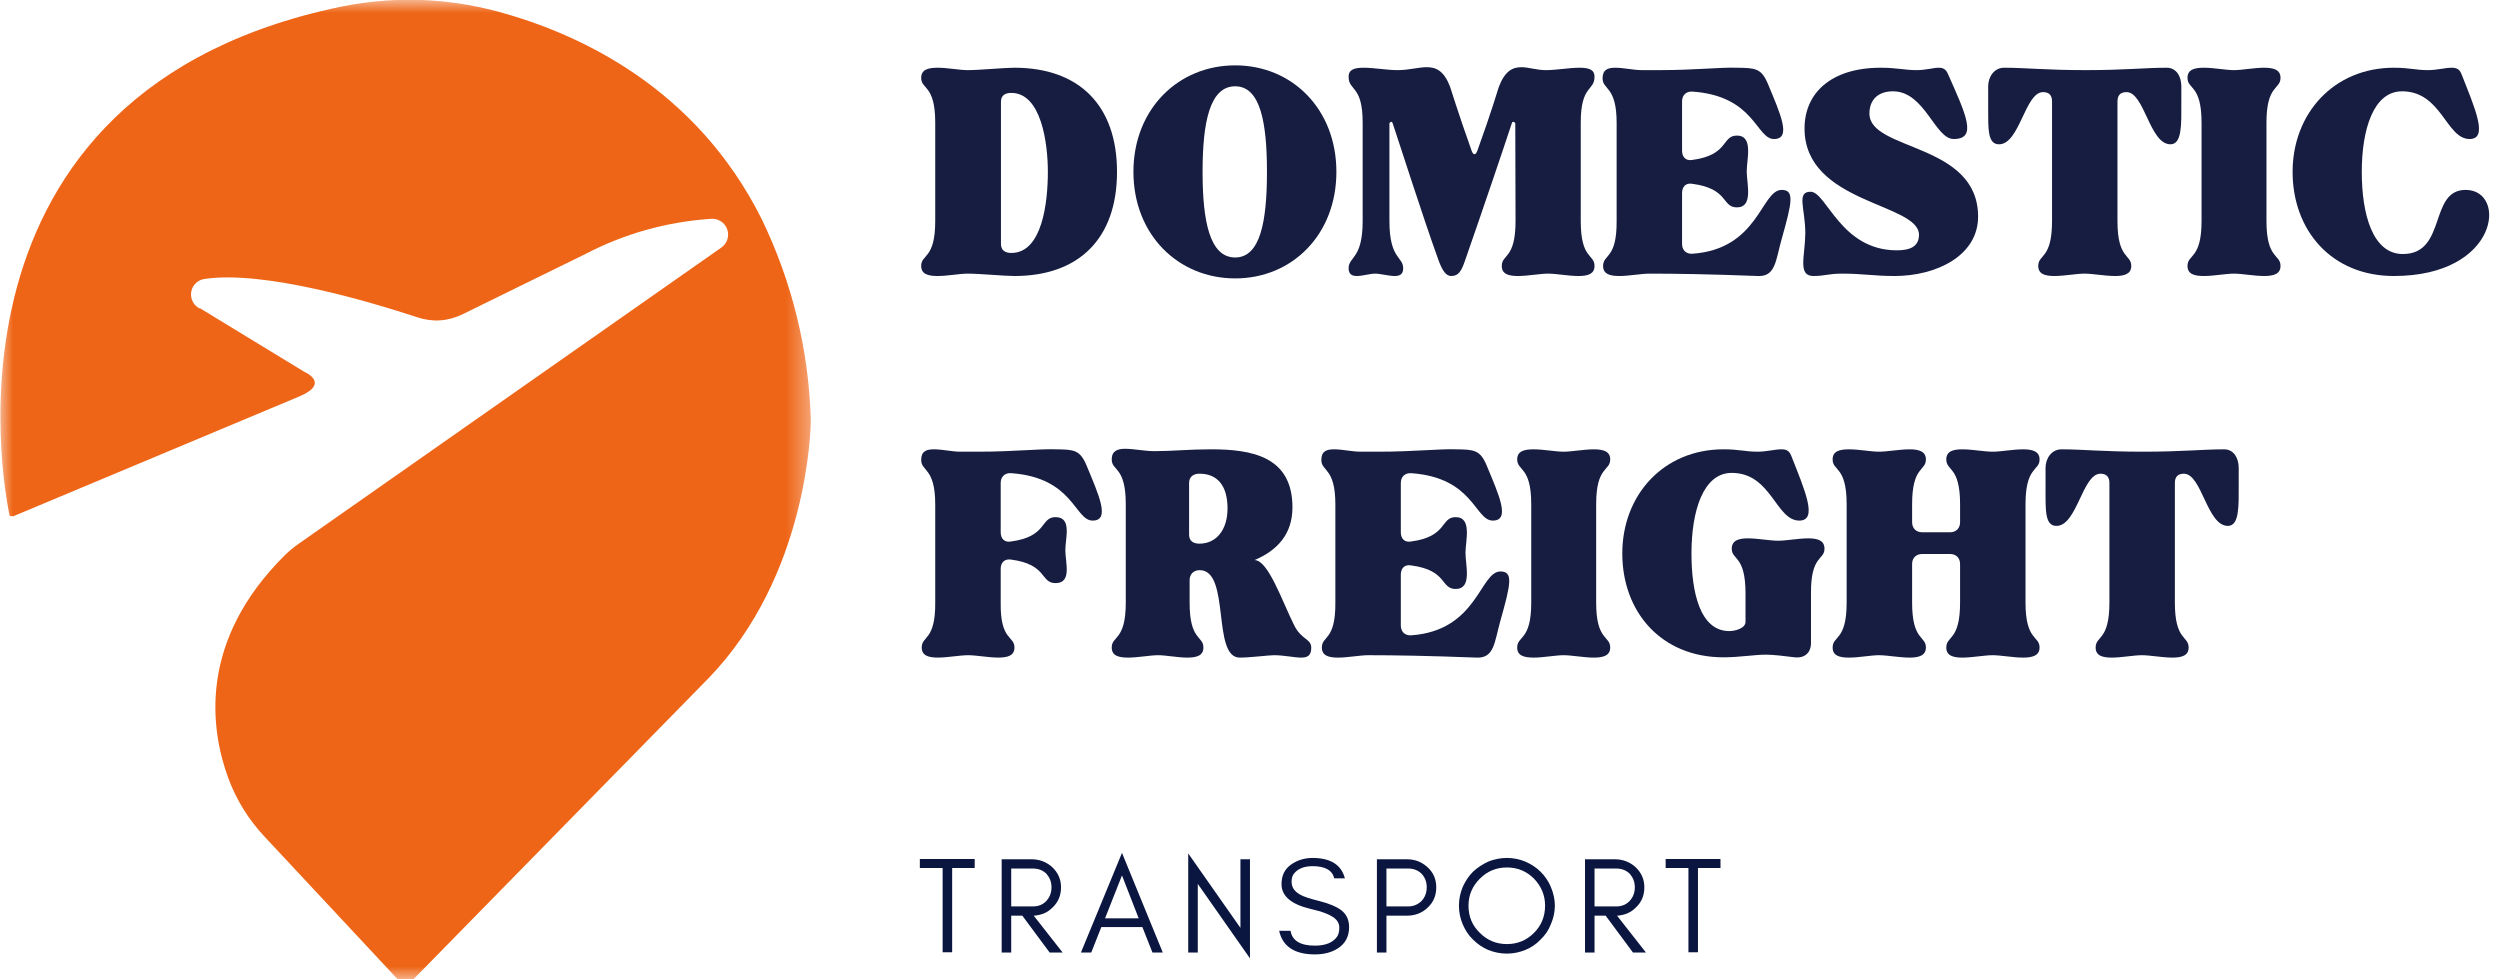 <svg width="97" height="38" viewBox="0 0 97 38" fill="none" xmlns="http://www.w3.org/2000/svg">
<path d="M37.541 10.617C38.025 10.617 38.95 10.709 39.361 10.709C41.86 10.709 43.34 9.26 43.34 6.669C43.34 4.078 41.86 2.628 39.361 2.628C38.95 2.628 38.025 2.721 37.541 2.721C37.233 2.721 36.76 2.628 36.38 2.628C36.01 2.628 35.742 2.7 35.742 3.019C35.742 3.482 36.287 3.276 36.287 4.756V8.581C36.287 10.062 35.742 9.856 35.742 10.319C35.742 10.637 36.01 10.709 36.38 10.709C36.76 10.709 37.233 10.617 37.541 10.617ZM38.837 9.465V3.954C38.837 3.697 39.001 3.605 39.238 3.605C40.4 3.605 40.657 5.548 40.657 6.669C40.657 7.851 40.441 9.815 39.238 9.815C39.001 9.815 38.837 9.712 38.837 9.465Z" fill="#161D40"/>
<path d="M47.925 10.802C50.135 10.802 51.852 9.105 51.852 6.669C51.852 4.232 50.135 2.536 47.925 2.536C45.714 2.536 43.977 4.232 43.977 6.669C43.977 9.105 45.714 10.802 47.925 10.802ZM46.66 6.669C46.66 4.746 46.938 3.348 47.925 3.348C48.901 3.348 49.158 4.746 49.158 6.669C49.158 8.591 48.901 9.99 47.925 9.99C46.938 9.99 46.66 8.591 46.66 6.669Z" fill="#161D40"/>
<path d="M52.326 2.978C52.326 3.543 52.871 3.286 52.871 4.756V8.581C52.871 10.061 52.326 9.948 52.326 10.411C52.326 10.648 52.47 10.709 52.645 10.709C52.871 10.709 53.149 10.617 53.354 10.617C53.56 10.617 53.879 10.709 54.115 10.709C54.3 10.709 54.444 10.648 54.444 10.411C54.444 9.948 53.91 10.061 53.91 8.581V4.787C53.91 4.756 54.002 4.674 54.033 4.777C54.352 5.723 55.184 8.344 55.801 10.061C55.945 10.462 56.089 10.709 56.305 10.709C56.593 10.709 56.706 10.524 56.86 10.061C57.467 8.324 58.351 5.723 58.66 4.777C58.69 4.674 58.793 4.756 58.793 4.787C58.793 5.867 58.803 7.82 58.803 8.581C58.803 10.061 58.269 9.856 58.269 10.319C58.269 10.637 58.536 10.709 58.896 10.709C59.276 10.709 59.749 10.617 60.068 10.617C60.387 10.617 60.86 10.709 61.24 10.709C61.6 10.709 61.867 10.637 61.867 10.319C61.867 9.856 61.333 10.061 61.333 8.581V4.756C61.333 3.286 61.867 3.543 61.867 2.978C61.867 2.69 61.631 2.628 61.281 2.628C60.891 2.628 60.387 2.721 59.975 2.721C59.626 2.721 59.307 2.607 59.03 2.607C58.69 2.607 58.392 2.751 58.156 3.368C58.156 3.368 57.837 4.427 57.333 5.815C57.261 6.041 57.158 6.041 57.087 5.815C56.593 4.427 56.264 3.368 56.264 3.368C56.028 2.751 55.729 2.607 55.359 2.607C55.03 2.607 54.67 2.721 54.228 2.721C53.817 2.721 53.313 2.628 52.912 2.628C52.563 2.628 52.326 2.69 52.326 2.978Z" fill="#161D40"/>
<path d="M62.18 3.039C62.18 3.492 62.725 3.337 62.725 4.756V8.581C62.735 10.061 62.2 9.856 62.2 10.319C62.2 10.637 62.468 10.709 62.827 10.709C63.208 10.709 63.681 10.617 63.999 10.617C65.007 10.617 66.323 10.637 68.205 10.709C68.893 10.74 68.893 10.113 69.13 9.27C69.531 7.851 69.634 7.368 69.13 7.368C68.328 7.368 68.246 9.671 65.655 9.846C65.418 9.856 65.264 9.702 65.264 9.465V7.491C65.264 7.234 65.418 7.09 65.655 7.131C67.084 7.316 66.796 8.046 67.392 8.046C68.04 8.046 67.773 7.131 67.773 6.648C67.773 6.175 68.04 5.26 67.392 5.26C66.796 5.26 67.084 6.021 65.655 6.206C65.418 6.247 65.264 6.103 65.264 5.846V3.934C65.264 3.697 65.418 3.543 65.655 3.553C68.091 3.718 68.133 5.394 68.832 5.394C69.531 5.394 69.068 4.396 68.595 3.255C68.338 2.638 68.091 2.638 67.392 2.628C66.734 2.607 65.747 2.721 64.39 2.721C64.174 2.721 63.948 2.721 63.701 2.721C63.383 2.721 62.992 2.628 62.673 2.628C62.385 2.628 62.18 2.7 62.18 3.039Z" fill="#161D40"/>
<path d="M70.046 9.054C70.036 9.949 69.738 10.709 70.365 10.709C70.807 10.709 70.931 10.617 71.476 10.617C72.278 10.617 72.709 10.709 73.511 10.709C75.136 10.709 76.75 9.918 76.75 8.406C76.75 5.528 72.534 5.867 72.534 4.407C72.534 3.893 72.843 3.543 73.45 3.543C74.683 3.543 75.074 5.394 75.804 5.394C76.729 5.394 76.287 4.458 75.578 2.865C75.496 2.669 75.372 2.628 75.218 2.628C75.012 2.628 74.725 2.721 74.365 2.721C73.892 2.721 73.594 2.628 72.977 2.628C71.013 2.628 70.016 3.636 70.016 4.983C70.016 7.903 74.437 7.872 74.457 9.105C74.457 9.578 74.097 9.712 73.594 9.712C71.414 9.712 70.869 7.44 70.252 7.44C69.687 7.44 70.046 8.088 70.046 9.054Z" fill="#161D40"/>
<path d="M77.562 5.599C78.364 5.599 78.57 3.574 79.269 3.574C79.495 3.574 79.619 3.687 79.619 3.934V8.581C79.619 10.062 79.084 9.856 79.084 10.319C79.084 10.637 79.351 10.709 79.711 10.709C80.091 10.709 80.564 10.617 80.883 10.617C81.192 10.617 81.675 10.709 82.066 10.709C82.415 10.709 82.693 10.637 82.693 10.319C82.693 9.856 82.158 10.062 82.158 8.581V3.934C82.158 3.687 82.281 3.574 82.508 3.574C83.207 3.574 83.402 5.599 84.214 5.599C84.667 5.599 84.636 4.818 84.636 3.996V3.348C84.636 2.978 84.451 2.628 84.07 2.628C83.217 2.628 82.446 2.721 80.924 2.721C79.392 2.721 78.59 2.628 77.758 2.628C77.377 2.628 77.141 2.978 77.141 3.348V4.191C77.141 5.013 77.12 5.599 77.562 5.599Z" fill="#161D40"/>
<path d="M84.875 10.319C84.875 10.637 85.142 10.709 85.512 10.709C85.893 10.709 86.366 10.617 86.674 10.617C86.993 10.617 87.466 10.709 87.846 10.709C88.206 10.709 88.484 10.637 88.484 10.319C88.484 9.856 87.939 10.062 87.939 8.581V4.756C87.939 3.276 88.484 3.482 88.484 3.019C88.484 2.7 88.206 2.628 87.846 2.628C87.466 2.628 86.993 2.721 86.674 2.721C86.366 2.721 85.893 2.628 85.512 2.628C85.142 2.628 84.875 2.7 84.875 3.019C84.875 3.482 85.42 3.276 85.42 4.756V8.581C85.42 10.062 84.875 9.856 84.875 10.319Z" fill="#161D40"/>
<path d="M88.953 6.669C88.953 8.941 90.465 10.709 92.881 10.709C96.973 10.709 97.291 7.368 95.667 7.368C94.228 7.368 94.947 9.856 93.23 9.856C92.058 9.856 91.637 8.314 91.637 6.669C91.637 5.024 92.089 3.543 93.199 3.543C94.742 3.543 94.906 5.394 95.821 5.394C96.561 5.394 96.027 4.201 95.502 2.865C95.42 2.669 95.297 2.628 95.122 2.628C94.875 2.628 94.556 2.721 94.197 2.721C93.724 2.721 93.498 2.628 92.881 2.628C90.557 2.628 88.953 4.397 88.953 6.669Z" fill="#161D40"/>
<path d="M36.287 19.561V23.386C36.297 24.866 35.763 24.661 35.763 25.123C35.763 25.442 36.03 25.514 36.39 25.514C36.77 25.514 37.243 25.422 37.562 25.422C37.881 25.422 38.354 25.514 38.734 25.514C39.094 25.514 39.361 25.442 39.361 25.123C39.361 24.661 38.806 24.866 38.827 23.386V22.07C38.827 21.823 38.981 21.679 39.217 21.71C40.646 21.895 40.358 22.625 40.955 22.625C41.603 22.625 41.335 21.823 41.335 21.35C41.335 20.877 41.603 20.065 40.955 20.065C40.358 20.065 40.646 20.826 39.217 21.011C38.981 21.052 38.827 20.908 38.827 20.651V18.739C38.827 18.502 38.981 18.348 39.217 18.358C41.654 18.523 41.695 20.199 42.394 20.199C43.093 20.199 42.631 19.201 42.158 18.06C41.901 17.443 41.654 17.443 40.955 17.433C40.297 17.412 39.31 17.526 37.953 17.526C37.737 17.526 37.511 17.526 37.264 17.526C36.945 17.526 36.554 17.433 36.236 17.433C35.948 17.433 35.742 17.505 35.742 17.844C35.742 18.297 36.287 18.142 36.287 19.561Z" fill="#161D40"/>
<path d="M43.135 17.824C43.135 18.287 43.68 18.081 43.68 19.562V23.386C43.68 24.867 43.135 24.661 43.135 25.124C43.135 25.443 43.402 25.515 43.772 25.515C44.153 25.515 44.626 25.422 44.934 25.422C45.242 25.422 45.695 25.515 46.065 25.515C46.425 25.515 46.692 25.443 46.692 25.124C46.692 24.661 46.157 24.867 46.157 23.386V22.512C46.157 22.276 46.312 22.122 46.548 22.122C47.751 22.122 47.011 25.515 48.101 25.515C48.512 25.515 49.221 25.422 49.427 25.422C49.838 25.422 50.208 25.515 50.486 25.515C50.722 25.515 50.877 25.443 50.877 25.134C50.877 24.774 50.496 24.836 50.208 24.25C49.735 23.294 49.201 21.731 48.676 21.731C49.55 21.361 50.147 20.734 50.147 19.685C50.147 17.711 48.574 17.433 46.98 17.433C46.157 17.433 45.458 17.505 44.8 17.505C44.42 17.505 43.988 17.413 43.659 17.413C43.361 17.413 43.135 17.495 43.135 17.824ZM46.137 20.744V18.739C46.137 18.492 46.312 18.379 46.538 18.379C47.227 18.379 47.628 18.832 47.628 19.726C47.628 20.569 47.186 21.094 46.538 21.094C46.312 21.094 46.137 21.001 46.137 20.744Z" fill="#161D40"/>
<path d="M51.268 17.845C51.268 18.297 51.812 18.143 51.812 19.562V23.386C51.823 24.867 51.288 24.661 51.288 25.124C51.288 25.443 51.556 25.515 51.915 25.515C52.296 25.515 52.769 25.422 53.087 25.422C54.095 25.422 55.411 25.443 57.292 25.515C57.981 25.545 57.981 24.918 58.218 24.075C58.619 22.656 58.722 22.173 58.218 22.173C57.416 22.173 57.334 24.476 54.743 24.651C54.506 24.661 54.352 24.507 54.352 24.27V22.297C54.352 22.04 54.506 21.895 54.743 21.937C56.172 22.122 55.884 22.852 56.48 22.852C57.128 22.852 56.861 21.937 56.861 21.453C56.861 20.98 57.128 20.065 56.48 20.065C55.884 20.065 56.172 20.826 54.743 21.011C54.506 21.052 54.352 20.909 54.352 20.651V18.739C54.352 18.503 54.506 18.349 54.743 18.359C57.179 18.523 57.221 20.199 57.92 20.199C58.619 20.199 58.156 19.202 57.683 18.061C57.426 17.444 57.179 17.444 56.48 17.433C55.822 17.413 54.835 17.526 53.478 17.526C53.262 17.526 53.036 17.526 52.789 17.526C52.471 17.526 52.08 17.433 51.761 17.433C51.473 17.433 51.268 17.505 51.268 17.845Z" fill="#161D40"/>
<path d="M58.867 25.124C58.867 25.443 59.135 25.515 59.505 25.515C59.885 25.515 60.358 25.422 60.666 25.422C60.985 25.422 61.458 25.515 61.839 25.515C62.198 25.515 62.476 25.443 62.476 25.124C62.476 24.661 61.931 24.867 61.931 23.387V19.562C61.931 18.081 62.476 18.287 62.476 17.824C62.476 17.506 62.198 17.434 61.839 17.434C61.458 17.434 60.985 17.526 60.666 17.526C60.358 17.526 59.885 17.434 59.505 17.434C59.135 17.434 58.867 17.506 58.867 17.824C58.867 18.287 59.412 18.081 59.412 19.562V23.387C59.412 24.867 58.867 24.661 58.867 25.124Z" fill="#161D40"/>
<path d="M66.873 25.504C67.49 25.504 68.055 25.401 68.528 25.401C68.785 25.401 69.248 25.453 69.638 25.504C70.019 25.545 70.266 25.329 70.266 24.949V23.026C70.255 21.535 70.79 21.741 70.79 21.289C70.79 20.97 70.523 20.888 70.163 20.888C69.782 20.888 69.309 20.98 68.991 20.98C68.672 20.98 68.199 20.888 67.819 20.888C67.459 20.888 67.192 20.97 67.192 21.289C67.192 21.741 67.726 21.535 67.726 23.026V24.126C67.726 24.383 67.315 24.486 67.099 24.486C65.958 24.486 65.629 22.975 65.629 21.474C65.629 19.829 66.081 18.348 67.192 18.348C68.734 18.348 68.898 20.199 69.813 20.199C70.553 20.199 70.019 19.006 69.495 17.67C69.412 17.474 69.289 17.433 69.114 17.433C68.867 17.433 68.549 17.526 68.189 17.526C67.716 17.526 67.49 17.433 66.873 17.433C64.549 17.433 62.945 19.201 62.945 21.474C62.945 23.746 64.457 25.504 66.873 25.504Z" fill="#161D40"/>
<path d="M71.106 17.824C71.106 18.287 71.65 18.081 71.65 19.562V23.387C71.65 24.867 71.106 24.661 71.106 25.124C71.106 25.443 71.373 25.515 71.743 25.515C72.123 25.515 72.596 25.422 72.905 25.422C73.223 25.422 73.696 25.515 74.097 25.515C74.437 25.515 74.725 25.443 74.725 25.124C74.725 24.661 74.19 24.867 74.19 23.387V21.885C74.19 21.649 74.344 21.495 74.581 21.495H75.66C75.897 21.495 76.051 21.649 76.051 21.885V23.387C76.051 24.867 75.516 24.661 75.516 25.124C75.516 25.443 75.784 25.515 76.143 25.515C76.524 25.515 76.997 25.422 77.315 25.422C77.634 25.422 78.107 25.515 78.498 25.515C78.847 25.515 79.135 25.443 79.135 25.124C79.135 24.661 78.59 24.867 78.59 23.387V19.562C78.59 18.081 79.135 18.287 79.135 17.824C79.135 17.506 78.847 17.434 78.498 17.434C78.107 17.434 77.634 17.526 77.315 17.526C76.997 17.526 76.524 17.434 76.143 17.434C75.784 17.434 75.516 17.506 75.516 17.824C75.516 18.287 76.051 18.081 76.051 19.562V20.261C76.051 20.497 75.897 20.652 75.66 20.652H74.581C74.344 20.652 74.19 20.497 74.19 20.261V19.562C74.19 18.081 74.725 18.287 74.725 17.824C74.725 17.506 74.437 17.434 74.097 17.434C73.696 17.434 73.223 17.526 72.905 17.526C72.596 17.526 72.123 17.434 71.743 17.434C71.373 17.434 71.106 17.506 71.106 17.824Z" fill="#161D40"/>
<path d="M79.789 20.405C80.591 20.405 80.796 18.38 81.496 18.38C81.722 18.38 81.845 18.493 81.845 18.739V23.387C81.845 24.867 81.311 24.661 81.311 25.124C81.311 25.443 81.578 25.515 81.938 25.515C82.318 25.515 82.791 25.422 83.11 25.422C83.418 25.422 83.901 25.515 84.292 25.515C84.642 25.515 84.919 25.443 84.919 25.124C84.919 24.661 84.385 24.867 84.385 23.387V18.739C84.385 18.493 84.508 18.38 84.734 18.38C85.433 18.38 85.629 20.405 86.441 20.405C86.893 20.405 86.862 19.623 86.862 18.801V18.153C86.862 17.783 86.677 17.434 86.297 17.434C85.444 17.434 84.672 17.526 83.151 17.526C81.619 17.526 80.817 17.434 79.984 17.434C79.604 17.434 79.367 17.783 79.367 18.153V18.996C79.367 19.819 79.347 20.405 79.789 20.405Z" fill="#161D40"/>
<path d="M35.69 33.678H36.574V36.948H36.944V33.678H37.818V33.329H35.69V33.678Z" fill="#0A1640"/>
<path d="M39.235 35.169V33.699H40.078C40.294 33.699 40.469 33.771 40.603 33.904C40.726 34.048 40.798 34.213 40.798 34.429C40.798 34.645 40.726 34.819 40.593 34.963C40.449 35.107 40.284 35.169 40.078 35.169H39.235ZM41.168 34.429C41.168 34.12 41.055 33.863 40.829 33.647C40.613 33.452 40.346 33.339 40.017 33.339H38.865V36.958H39.235V35.529H39.667L40.726 36.958H41.23L40.109 35.529C40.397 35.508 40.634 35.416 40.829 35.22C41.055 35.015 41.168 34.747 41.168 34.429Z" fill="#0A1640"/>
<path d="M42.875 35.632L43.533 33.966L44.181 35.632H42.875ZM45.116 36.958L43.533 33.092L41.94 36.958H42.34L42.731 35.971H44.325L44.715 36.958H45.116Z" fill="#0A1640"/>
<path d="M46.474 34.295L48.499 37.184V33.339H48.129V36.002L46.103 33.113V36.958H46.474V34.295Z" fill="#0A1640"/>
<path d="M50.834 35.262C51.296 35.365 51.615 35.488 51.79 35.632C51.903 35.725 51.965 35.848 51.965 35.992C51.965 36.146 51.934 36.27 51.872 36.352C51.708 36.578 51.42 36.691 51.019 36.691C50.453 36.691 50.135 36.496 50.073 36.115H49.631C49.764 36.722 50.227 37.031 51.019 37.031C51.379 37.031 51.677 36.948 51.913 36.794C52.201 36.609 52.345 36.331 52.345 35.971C52.345 35.673 52.232 35.447 51.996 35.283C51.831 35.17 51.564 35.056 51.204 34.964C50.824 34.871 50.587 34.789 50.474 34.727C50.237 34.604 50.114 34.44 50.114 34.213C50.114 34.1 50.135 33.998 50.186 33.925C50.33 33.72 50.577 33.607 50.926 33.607C51.42 33.607 51.697 33.771 51.769 34.08H52.181C52.047 33.555 51.625 33.288 50.926 33.288C50.608 33.288 50.32 33.381 50.093 33.545C49.847 33.72 49.723 33.967 49.723 34.306C49.723 34.769 50.104 35.087 50.834 35.262Z" fill="#0A1640"/>
<path d="M53.794 35.169V33.699H54.637C54.853 33.699 55.028 33.771 55.161 33.905C55.285 34.038 55.357 34.213 55.357 34.419C55.357 34.645 55.285 34.82 55.151 34.964C55.007 35.097 54.843 35.169 54.637 35.169H53.794ZM55.727 34.429C55.727 34.11 55.614 33.853 55.388 33.648C55.161 33.442 54.904 33.339 54.575 33.339H53.424V36.958H53.794V35.529H54.575C54.904 35.529 55.172 35.426 55.388 35.221C55.614 35.015 55.727 34.748 55.727 34.429Z" fill="#0A1640"/>
<path d="M59.949 35.139C59.949 35.56 59.805 35.91 59.517 36.198C59.229 36.486 58.88 36.63 58.468 36.63C58.057 36.63 57.708 36.486 57.42 36.198C57.121 35.91 56.978 35.56 56.978 35.139C56.978 34.738 57.121 34.388 57.42 34.09C57.708 33.802 58.057 33.658 58.468 33.658C58.88 33.658 59.229 33.802 59.517 34.09C59.805 34.388 59.949 34.738 59.949 35.139ZM60.329 35.139C60.329 34.882 60.268 34.645 60.175 34.419C60.083 34.193 59.949 33.998 59.774 33.823C59.61 33.658 59.414 33.535 59.188 33.432C58.962 33.34 58.725 33.288 58.468 33.288C58.211 33.288 57.965 33.34 57.738 33.432C57.523 33.535 57.327 33.658 57.152 33.823C56.978 33.998 56.854 34.193 56.751 34.419C56.659 34.645 56.607 34.882 56.607 35.139C56.607 35.396 56.659 35.642 56.751 35.858C56.854 36.095 56.978 36.29 57.152 36.455C57.327 36.63 57.523 36.763 57.738 36.856C57.965 36.948 58.211 37 58.468 37C58.725 37 58.962 36.948 59.188 36.856C59.414 36.763 59.61 36.63 59.774 36.455C59.949 36.29 60.083 36.095 60.175 35.858C60.268 35.642 60.329 35.396 60.329 35.139Z" fill="#0A1640"/>
<path d="M61.868 35.169V33.699H62.711C62.927 33.699 63.102 33.771 63.236 33.904C63.359 34.048 63.431 34.213 63.431 34.429C63.431 34.645 63.359 34.819 63.225 34.963C63.081 35.107 62.917 35.169 62.711 35.169H61.868ZM63.801 34.429C63.801 34.12 63.688 33.863 63.462 33.647C63.246 33.452 62.979 33.339 62.65 33.339H61.498V36.958H61.868V35.529H62.3L63.359 36.958H63.863L62.742 35.529C63.03 35.508 63.266 35.416 63.462 35.22C63.688 35.015 63.801 34.747 63.801 34.429Z" fill="#0A1640"/>
<path d="M64.627 33.678H65.511V36.948H65.881V33.678H66.755V33.329H64.627V33.678Z" fill="#0A1640"/>
<mask id="mask0_1272_4690" style="mask-type:luminance" maskUnits="userSpaceOnUse" x="0" y="0" width="32" height="38">
<path d="M0 0H31.582V38H0V0Z" fill="white"/>
</mask>
<g mask="url(#mask0_1272_4690)">
<path d="M0.377 20.018C0.377 20.018 -3.307 3.956 12.858 0.339C15.035 -0.162 17.202 -0.123 19.359 0.46C22.52 1.324 27.023 3.426 29.56 8.513C30.738 10.96 31.37 13.543 31.46 16.257V16.299C31.46 16.681 31.324 22.349 27.491 26.315L15.932 38.108C15.876 38.164 15.812 38.193 15.732 38.193C15.655 38.193 15.588 38.164 15.534 38.108L10.288 32.487C9.658 31.821 9.183 31.06 8.861 30.202C8.149 28.264 7.697 24.873 11.051 21.542C11.221 21.378 11.403 21.226 11.599 21.09L27.985 9.608C28.098 9.528 28.177 9.423 28.221 9.292C28.262 9.161 28.262 9.027 28.216 8.899C28.17 8.767 28.087 8.662 27.972 8.588C27.856 8.513 27.728 8.48 27.589 8.49C25.869 8.606 24.245 9.06 22.713 9.855L17.968 12.183C17.385 12.471 16.786 12.512 16.169 12.304C14.344 11.703 10.234 10.479 7.933 10.824C7.802 10.842 7.689 10.898 7.594 10.991C7.499 11.083 7.44 11.196 7.419 11.325C7.399 11.456 7.417 11.582 7.476 11.7C7.538 11.818 7.625 11.908 7.743 11.967H7.771L11.817 14.432C11.817 14.432 12.822 14.859 11.635 15.373L0.508 20.033L0.377 20.018Z" fill="#EE6517"/>
</g>
</svg>
